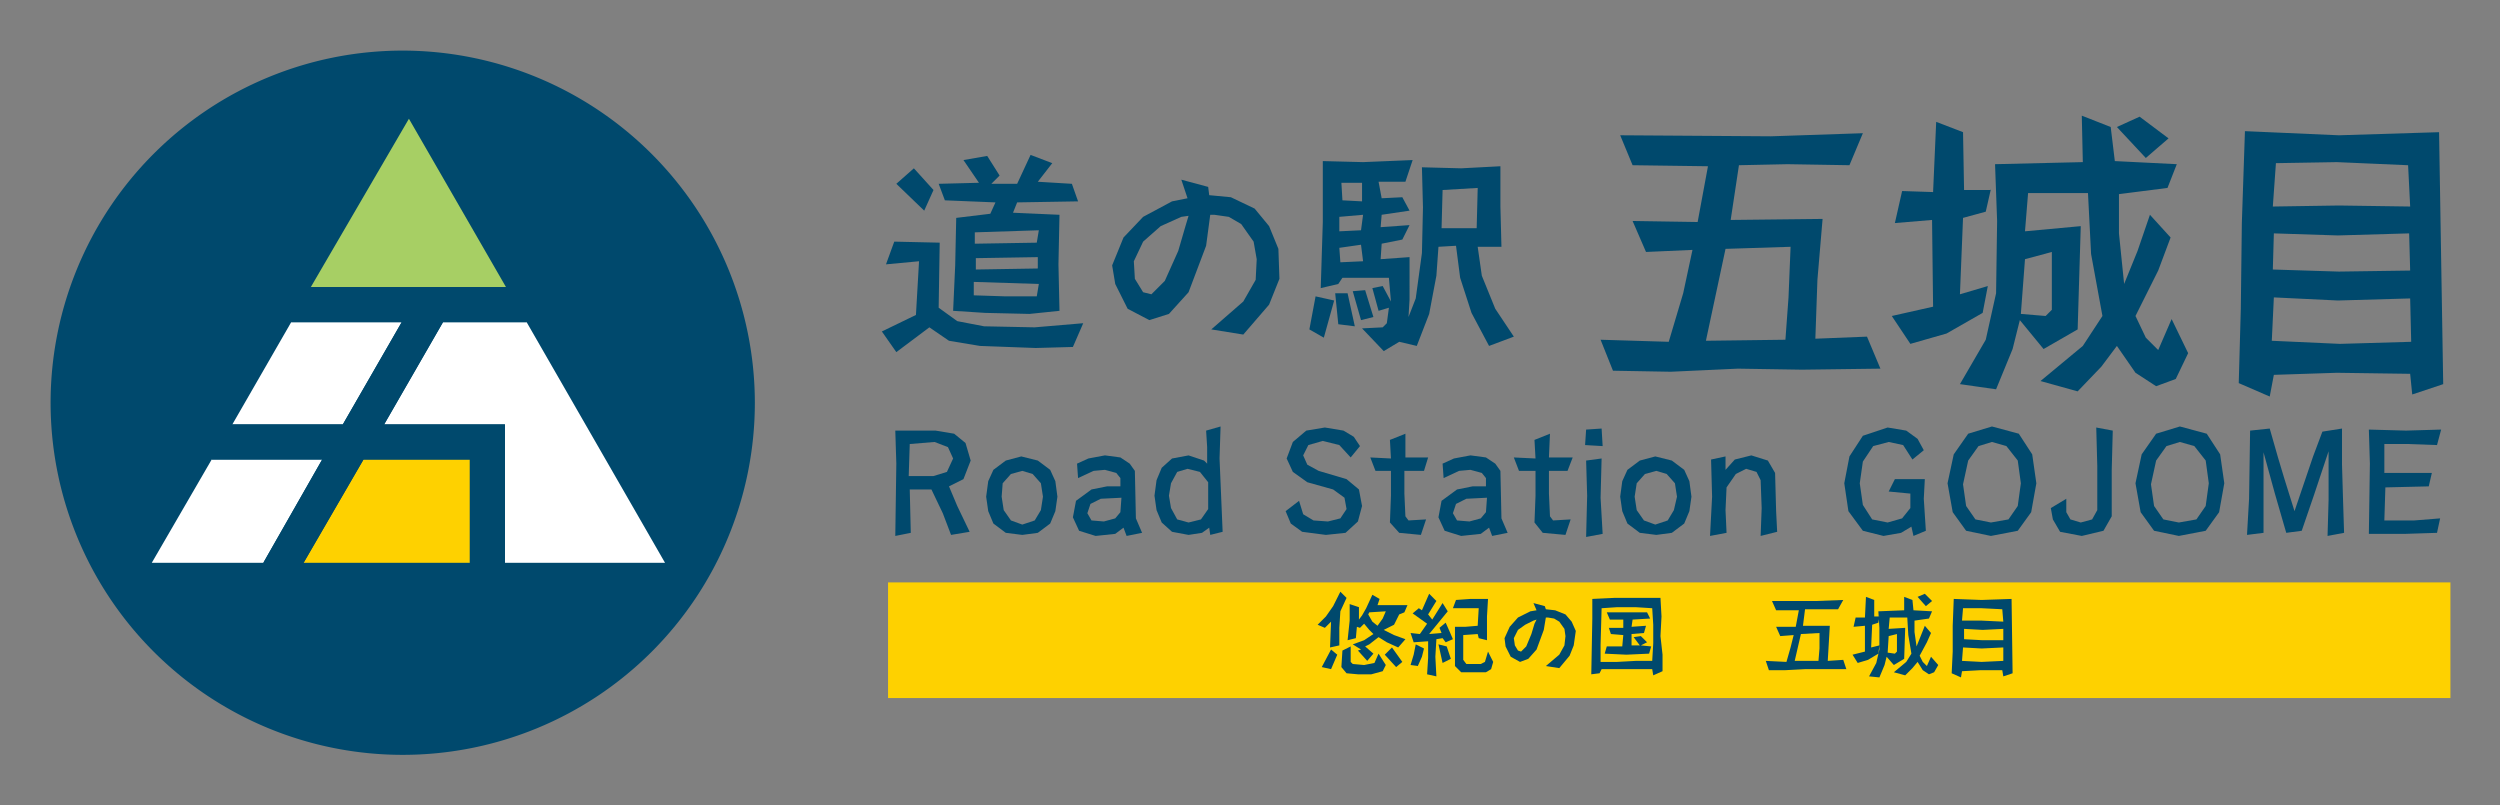 <svg xmlns="http://www.w3.org/2000/svg" viewBox="0 0 242.1 78"><rect x="0" y="0" width="242.1" height="78" fill="#808080" stroke="none"/><defs><style>.a{clip-path:url(#a)}.b{fill:#00496d}.c{fill:#fff}.e{fill:#fed100}</style><clipPath id="a"><path d="M0 0h242.1v78H0z"/></clipPath></defs><g class="a"><g class="a"><path class="b" d="M73.1 39A34.1 34.1 0 1 1 39 4.9 34.142 34.142 0 0 1 73.1 39"/></g><g class="a"><path class="c" d="M38.9 31.2H28.2l-5.7 9.9h10.7z"/></g><g class="a"><path class="c" d="M20.5 44.5l-5.8 10h10.8l5.7-10z"/></g><g class="a"><path class="c" d="M37.2 41.1h11.7v13.4h15.5L51 31.2h-8.1z"/></g><path d="M39.6 11.5l-9.5 16.3H49z" fill="#a7cf64"/><g class="a"><path class="e" d="M35.2 44.5l-5.8 10h16.1v-10z"/></g><g class="a"><path class="b" d="M48.9 41.1H37.2l5.7-9.9H51l-2-3.4H30.1l-1.9 3.4h10.7l-5.7 9.9H22.5l-2 3.4h10.7l-5.7 10h3.9l5.8-10h10.3v10h3.4z"/></g><g class="a"><path class="e" d="M86 56.4h151.3v11.2H86z"/></g><g class="a"><path class="b" d="M130.4 57.9l-.6 1.3-.1 1.6v1.7l-.9.2.1-2.5-.6.6-.7-.3.8-.8.7-1 .7-1.4zm-.9 5.5l-.6 1.4-.9-.2.9-1.7zm4.7 1l-.3.6-1.1.3h-1.3l-1.1-.1-.5-.6.1-1.6.8-.4v1.5l.2.2 1.1.1 1-.2.4-.9zm1.9-2.5l-.7.8-1.1-.5-.8-.5-.9.7-.4.2.8.7-.6.7-.9-1 .3-.1-.8-.5 1.1-.4.9-.6-.4-.4-.5-.6-.4.4-.3-.1-.1 1.1-.8.2.2-1.9v-1.6l.9.3V60l.3-.4.4-.7.6-1.3.7.4-.2.6h2.9l-.3.7-.5.2-.5 1-1 .5 1 .5zm-1.9-2.7l-1.6.1-.1.2.4.7.5.4.5-.7zm1.6 4.9l-.6.5-1.1-1.2.7-.7z"/></g><g class="a"><path class="b" d="M140.7 61.9l-.7.3-.3-.4-.6.1-.1 1.7.1 1.9-.9-.2.1-1.6v-1.6l-1.4.1-.3-.9.9.1.7-1-1.4-1 .6-.5.3.2.7-1.6.7.7-.8 1.3.4.5 1-1.6.5.8-1.8 2.2 1.2-.1-.2-.5.6-.5.4.9zm-2.8.9l-.2.8-.4.9-.7-.1.3-1 .2-1zm2.6 1l-.8.4-.4-1.8.8.2zm4.1.3l-.2.7-.5.3h-2.4l-.6-.6v-3.8h1l1.2-.1.1-1.7h-2.5l.3-.8 1.4-.1h1.7l-.1 1.7V62l-.8-.2-.1-.4-1.4.1v2.4l.3.4h1.4l.4-.2.3-1z"/></g><g class="a"><path class="b" d="M152.4 62.5l-.4 1-1 1.2-1.3-.2 1.3-1.1.5-.9.1-.9-.1-.7-.5-.7-.5-.3-.6-.1h-.2l-.2 1.2-.7 1.9-.8.9-.8.3-.9-.5-.5-1-.1-.8.5-1.1.8-.9 1.2-.6.6-.1-.3-.7 1.1.3.1.3.9.1 1 .4.6.7.4.9zm-3.6-2.5l-.3.1-.8.4-.7.5-.4.8.1.7.3.5.3.1.5-.5.5-1.2.3-1z"/></g><g class="a"><path class="b" d="M161 63.4V65l-.9.4-.1-.6h-4.9l-.2.4-.8.1.1-5.4V58l2.1-.1h4.5l.1 1.8-.1 1.9zm-.9-1.1v-1.8l-.1-1.6-1.6-.1h-1.8l-1.5.1-.1 3.5v1.7h1.6l1.8-.1h1.6zm-.2.3l-.2.7-2.2.1-2.1-.1.2-.7h1.5l.1-1.1-1.2-.1-.2-.6h1.4V60h-1.3l-.3-.7h3.9l.3.6-1.7.1-.1.7 1.4-.1-.2.7-1.2.1v1.1h.8l-.6-.8.7-.1.6.6-.6.3z"/></g><g class="a"><path class="b" d="M178.8 64.8h-4l-1.9.1h-1.6l-.3-.9 2 .1.4-1.4.3-1.2-1.3.1-.4-.9h1.9l.3-1.6H172l-.4-.9h4.3l2.6-.1-.5.9h-3.2l-.2 1.6h2.6l-.1 1.7-.1 1.7 1.5-.1zm-2.6-3.5l-1.8.1-.6 2.6h2.3l.1-1.2z"/></g><g class="a"><path class="b" d="M182 59.6l-.1.7-.6.2-.1 2.2.8-.2-.1.8-1 .6-1 .3-.5-.8 1.2-.3v-2.5l-1.1.1.2-.9h.9l.1-2 .8.3v1.6h.5zm5.7 4.8l-.4.7-.5.2-.6-.4-.5-.8-.5.6-.7.7-1.1-.3 1.2-1 .5-.8-.3-1.8-.1-1.7H183l-.1 1.1 1.6-.1-.1 3-1 .6-.7-.8-.2.8-.5 1.2-1-.1.7-1.3.3-1.3v-2.1l-.1-1.6 2.5-.1v-1.3l.8.3.1 1 1.8.1-.3.7-1.4.2v1.1l.2 1.4.4-1 .4-1 .6.7-.4.9-.7 1.3.3.6.4.4.4-.9zm-4-3l-.8.2-.1 1.6.7.1.2-.2zm3.4-3.2l-.6.5-.8-.9.7-.3z"/></g><g class="a"><path class="b" d="M194.9 65.2l-.9.3-.1-.6h-2.1l-1.8.1-.1.6-.9-.4.1-2.1v-2.5l.1-2.6 2.7.1 2.9-.1zM194 64v-1.3l-2.1.1-1.8-.1-.1 1.3 1.9.1zm0-2v-1.1l-2 .1-1.8-.1v1l1.8.1zm0-1.8l-.1-1.2-2-.1h-1.8l-.1 1.2h1.9z"/></g><g class="a"><path class="b" d="M104.9 31.3l-1 2.3-3.6.1-5.4-.2-3-.5-1.9-1.3-3.2 2.4-1.4-2 3.3-1.6.3-5.2-3.2.3.8-2.2 4.4.1-.1 6.3 1.8 1.3 2.6.5 4.9.1zM90.4 18.4l-.9 2-2.7-2.6 1.7-1.5zm14 1.1l-5.9.1-.4 1 4.5.2-.1 4.8.1 4.5-2.9.3-4.3-.1-3.1-.2.2-4.4.1-4.6 3.3-.4.5-1.1-4.9-.2-.6-1.6 3.9-.1-1.5-2.2 2.3-.4 1.2 1.9-.8.8h2.5l1.3-2.8 2.1.8-1.4 1.8 3.3.2zm-3.8 8l-6.3-.2v1.3l3.1.1h3zm0-5.2l-6.2.2v1.1l6-.1zm-.1 2.6l-6 .1v1.1l6-.1z"/></g><g class="a"><path class="b" d="M123.9 27l-1 2.5-2.5 2.9-3.1-.5 3.1-2.7 1.2-2.1.1-2-.3-1.7-1.2-1.7-1.2-.7-1.4-.2h-.4l-.4 3-1.7 4.5-1.9 2.1-1.9.6-2.1-1.1-1.2-2.4-.3-1.8 1.1-2.7 1.9-2 2.8-1.5 1.5-.3-.6-1.8 2.6.7.1.8 2.1.2 2.3 1.1 1.4 1.7.9 2.2zm-8.8-6.1l-.7.1-2 .9-1.7 1.5-.9 1.9.1 1.7.8 1.3.8.2 1.3-1.3 1.3-2.9.7-2.4z"/></g><g class="a"><path class="b" d="M129.2 29.1l-1 3.6-1.4-.8.6-3.2zm17.4 3.5l-2.4.9-1.7-3.2-1.1-3.4-.4-3.1-1.7.1-.2 2.8-.7 3.7-1.2 3.1-1.7-.4-1.5.9-2.1-2.2 2-.1.4-.4.2-1.5-1 .3-.6-2.2 1-.2.8 1.5-.2-2.3H130l-.4.6-1.7.4.2-6.4v-5.9l3.9.1 4.8-.2-.7 2.1h-2.6l.3 1.6 2-.1.7 1.3-2.7.4-.1 1.2 2.8-.2-.7 1.4-2 .4-.1 1.5 2.8-.2V29l-.1 1.7.7-1.8.6-4.4.1-4.4-.1-3.9 3.8.1 3.8-.2V20l.1 3.9h-2.3l.4 2.8 1.3 3.2zm-15.4-1l-1.6-.2-.3-3h1.2zm.8-6.3l-.2-1.6-2.1.3.1 1.4zm0-4.5l-2.3.2v1.4l2.1-.1zm-.1-1.3v-1.8h-2l.1 1.7zm1.1 11.2l-1.2.3-.8-2.8 1.2-.1zm10.1-12.5l-3.4.2-.1 3.7h3.4z"/></g><g class="a"><path class="b" d="M182.1 35.7l-7.6.1-6.2-.1-6.5.3-5.6-.1-1.2-3 6.6.2 1.4-4.7.9-4.2-4.5.2-1.3-3 6.3.1 1-5.4-7.3-.1-1.2-2.9 14.6.1 8.9-.3-1.3 3.1-6-.1-4.7.1-.8 5.3 8.9-.1-.5 5.9-.2 5.7 5-.2zm-8.7-11.8l-6.3.2-1.9 8.9 7.7-.1.3-4.1z"/></g><g class="a"><path class="b" d="M192.8 18.3l-.5 2.2-2.2.6-.3 7.4 2.7-.8-.5 2.6-3.5 2-3.5 1-1.8-2.7 4-.9-.1-8.4-3.6.3.7-3.1 3 .1.3-6.8 2.6 1 .1 5.6h2.6zm19.1 15.9l-1.2 2.5-1.9.7-2-1.3-1.8-2.6-1.5 2-2.3 2.4-3.6-1 4.1-3.4 1.9-2.9-1.1-6-.3-5.9h-5.8l-.3 3.7 5.4-.5-.3 10-3.3 1.9-2.3-2.8-.7 2.8-1.6 3.9-3.5-.5 2.5-4.3 1-4.5.1-7-.2-5.5 8.5-.2-.1-4.5 2.8 1.1.4 3.3 6 .3-.9 2.3-4.7.6v3.8l.5 4.9 1.3-3.2 1.2-3.5 2 2.2-1.2 3.2-2.2 4.4 1 2.1 1.2 1.2 1.3-3zm-13.2-9.8l-2.6.7-.4 5.3 2.4.2.6-.6zm11.3-11l-2.2 1.9-2.8-3 2.2-1z"/></g><g class="a"><path class="b" d="M236.6 37.2l-3 1-.2-2-7.1-.1-6.1.2-.4 2.1-3-1.3.2-7.2.1-8.3.3-8.9 9.1.4 9.7-.3zm-3.1-4.1l-.1-4.2-7 .2-6.2-.3-.2 4.2 6.6.3zm-.1-6.9l-.1-3.6-6.9.2-6.2-.2-.1 3.5 6.4.2zm0-6.2l-.2-4-6.9-.3-5.9.1-.3 4.2 6.4-.1z"/></g><g class="a"><path class="b" d="M93.9 51.5l-1.8.3-.8-2.1-1.1-2.3h-2.1l.1 4.2-1.5.3.1-7-.1-3.2h3.9l1.8.3 1.1.9.5 1.7-.7 1.8-1.4.7.8 1.9zm-1.6-7.1l-.5-1.1-1.3-.5-2.4.2-.1 3.1h2.4l1.3-.4z"/></g><g class="a"><path class="b" d="M102.4 48.1l-.2 1.4-.5 1.2-1.2.9-1.5.2-1.6-.2-1.2-.9-.5-1.2-.2-1.4.2-1.5.5-1.1 1.2-.9 1.5-.4 1.6.4 1.2.9.5 1.1zm-1.4 0l-.2-1.3-.8-.9-1-.3-1.1.3-.8.9-.1 1.3.2 1.3.7 1 1.1.4 1.2-.4.6-1z"/></g><g class="a"><path class="b" d="M110.6 51.6l-1.5.3-.3-.8-.8.6-1.9.2-1.6-.5-.6-1.3.3-1.6 1.5-1.1 1.5-.3h1.3v-.8l-.4-.5-1.1-.3-1.1.1-1.5.7-.1-1.4 1.1-.5 1.6-.3 1.5.2.9.6.5.7.1 4.6zm-2-3.4l-2 .1-1 .5-.3.9.4.7 1.2.1 1.1-.3.5-.6z"/></g><g class="a"><path class="b" d="M118.4 51.5l-1.2.3-.1-.7-.7.5-1.3.2-1.6-.3-1-.9-.5-1.2-.2-1.4.2-1.5.5-1.2 1-.9 1.6-.3 1.5.5.3.3v-1.6l-.1-1.6 1.4-.4-.1 3.1zm-1.4-3.8v-1l-.8-1-1.2-.3-1 .3-.6 1.1-.2 1.2.2 1.2.6 1.1 1.1.3 1.2-.3.7-1z"/></g><g class="a"><path class="b" d="M131.9 49l-.4 1.5-1.2 1.1-1.9.2-2.3-.3-1.1-.8-.5-1.2 1.3-1 .4 1.3 1 .6 1.4.1 1.2-.3.6-.9-.2-1.1-1.1-.8-2.5-.7-1.4-1-.6-1.3.6-1.6 1.3-1.1 1.8-.3 1.8.3 1 .6.6.9-.9 1.1-1.1-1.2-1.6-.4-1.4.4-.5 1 .4.9 1.1.6 2.7.8 1.2 1z"/></g><g class="a"><path class="b" d="M138.3 44.3l-.4 1.3H136v2.2l.1 2.2.3.4 1.7-.1-.5 1.5-2.1-.2-.9-1 .1-2.6v-2.4h-1.5l-.5-1.3 2 .1-.1-1.8 1.5-.6v2.3z"/></g><g class="a"><path class="b" d="M146 51.6l-1.5.3-.3-.8-.8.6-1.9.2-1.6-.5-.6-1.3.3-1.6 1.5-1.1 1.5-.3h1.3v-.8l-.4-.5-1.1-.3-1.1.1-1.5.7-.1-1.4 1.1-.5 1.6-.3 1.5.2.9.6.5.7.1 4.6zm-2-3.4l-2 .1-1 .5-.3.9.4.7 1.2.1 1.1-.3.5-.6z"/></g><g class="a"><path class="b" d="M152.3 44.3l-.5 1.3H150v2.2l.1 2.2.3.4 1.7-.1-.5 1.5-2.2-.2-.8-1 .1-2.6v-2.4h-1.6l-.5-1.3 2.1.1-.1-1.8 1.5-.6-.1 2.3z"/></g><g class="a"><path class="b" d="M155.2 43.2l-1.7-.1.1-1.5 1.5-.1zm0 8.5l-1.6.3.1-4-.1-3.4 1.5-.2-.1 3.8z"/></g><g class="a"><path class="b" d="M163.8 48.1l-.2 1.4-.5 1.2-1.2.9-1.5.2-1.6-.2-1.2-.9-.5-1.2-.2-1.4.2-1.5.5-1.1 1.2-.9 1.5-.4 1.6.4 1.2.9.5 1.1zm-1.4 0l-.2-1.3-.8-.9-1-.3-1.1.3-.8.9-.2 1.3.2 1.3.7 1 1.1.4 1.2-.4.6-1z"/></g><g class="a"><path class="b" d="M172.1 51.5l-1.6.4.1-2.7-.1-2.7-.4-.8-1-.3-1 .5-.9 1.3-.1 2.2.1 2.2-1.6.3.2-3.8-.1-3.6 1.4-.3v1.3l.9-1 1.6-.4 1.6.5.7 1.2.1 3.7z"/></g><g class="a"><path class="b" d="M186.5 51.4l-1.2.5-.2-.9-1 .6-1.7.3-2-.5-1.4-1.9-.4-2.7.5-2.6 1.3-2 2.4-.8 1.8.3 1.1.8.6 1.1-1.1.9-.9-1.4-1.4-.3-1.5.4-1 1.5-.3 2.1.3 2.1.9 1.4 1.5.3 1.4-.4.8-1v-1.4l-2.1-.2.6-1.2h2.9l-.1 1.9z"/></g><g class="a"><path class="b" d="M197.2 46.8l-.5 2.8-1.3 1.8-2.6.5-2.4-.5-1.3-1.8-.5-2.8.6-2.8 1.4-2 2.3-.7 2.6.7 1.3 2zm-1.5 0l-.3-2.2-1.1-1.4-1.4-.4-1.3.4-1 1.4-.5 2.3.3 2.1.9 1.3 1.5.3 1.7-.3.9-1.3z"/></g><g class="a"><path class="b" d="M204.6 41.7l-.1 3.8V50l-.8 1.4-2.1.5-2.1-.4-.7-1.2-.2-1.1 1.5-.9v1.3l.4.7 1 .3 1.1-.3.5-.9v-4.3l-.1-3.7z"/></g><g class="a"><path class="b" d="M215.4 46.8l-.5 2.8-1.3 1.8-2.6.5-2.4-.5-1.3-1.8-.5-2.8.6-2.8 1.4-2 2.3-.7 2.6.7 1.3 2zm-1.5 0l-.3-2.2-1.1-1.4-1.4-.4-1.3.4-1 1.4-.5 2.3.3 2.1.9 1.3 1.5.3 1.7-.3.9-1.3z"/></g><g class="a"><path class="b" d="M227 51.6l-1.6.3.1-3.5v-4.7l-1.4 4.2-1.2 3.5-1.5.2-1.1-3.8-1.1-4v7.8l-1.6.2.2-3.5.1-6.6 1.9-.2.8 2.8.6 2 1 3.2 1.8-5.3.9-2.4 1.9-.3V45l.1 3.4z"/></g><g class="a"><path class="b" d="M236.4 41.6l-.4 1.5-2.8-.1h-2.3v2.8h4.6l-.3 1.3-4.2.1-.1 3.2h2.9l2.5-.2-.3 1.4-3.1.1h-3.5l.1-6.8-.1-3.3 3.6.1z"/></g></g></svg>